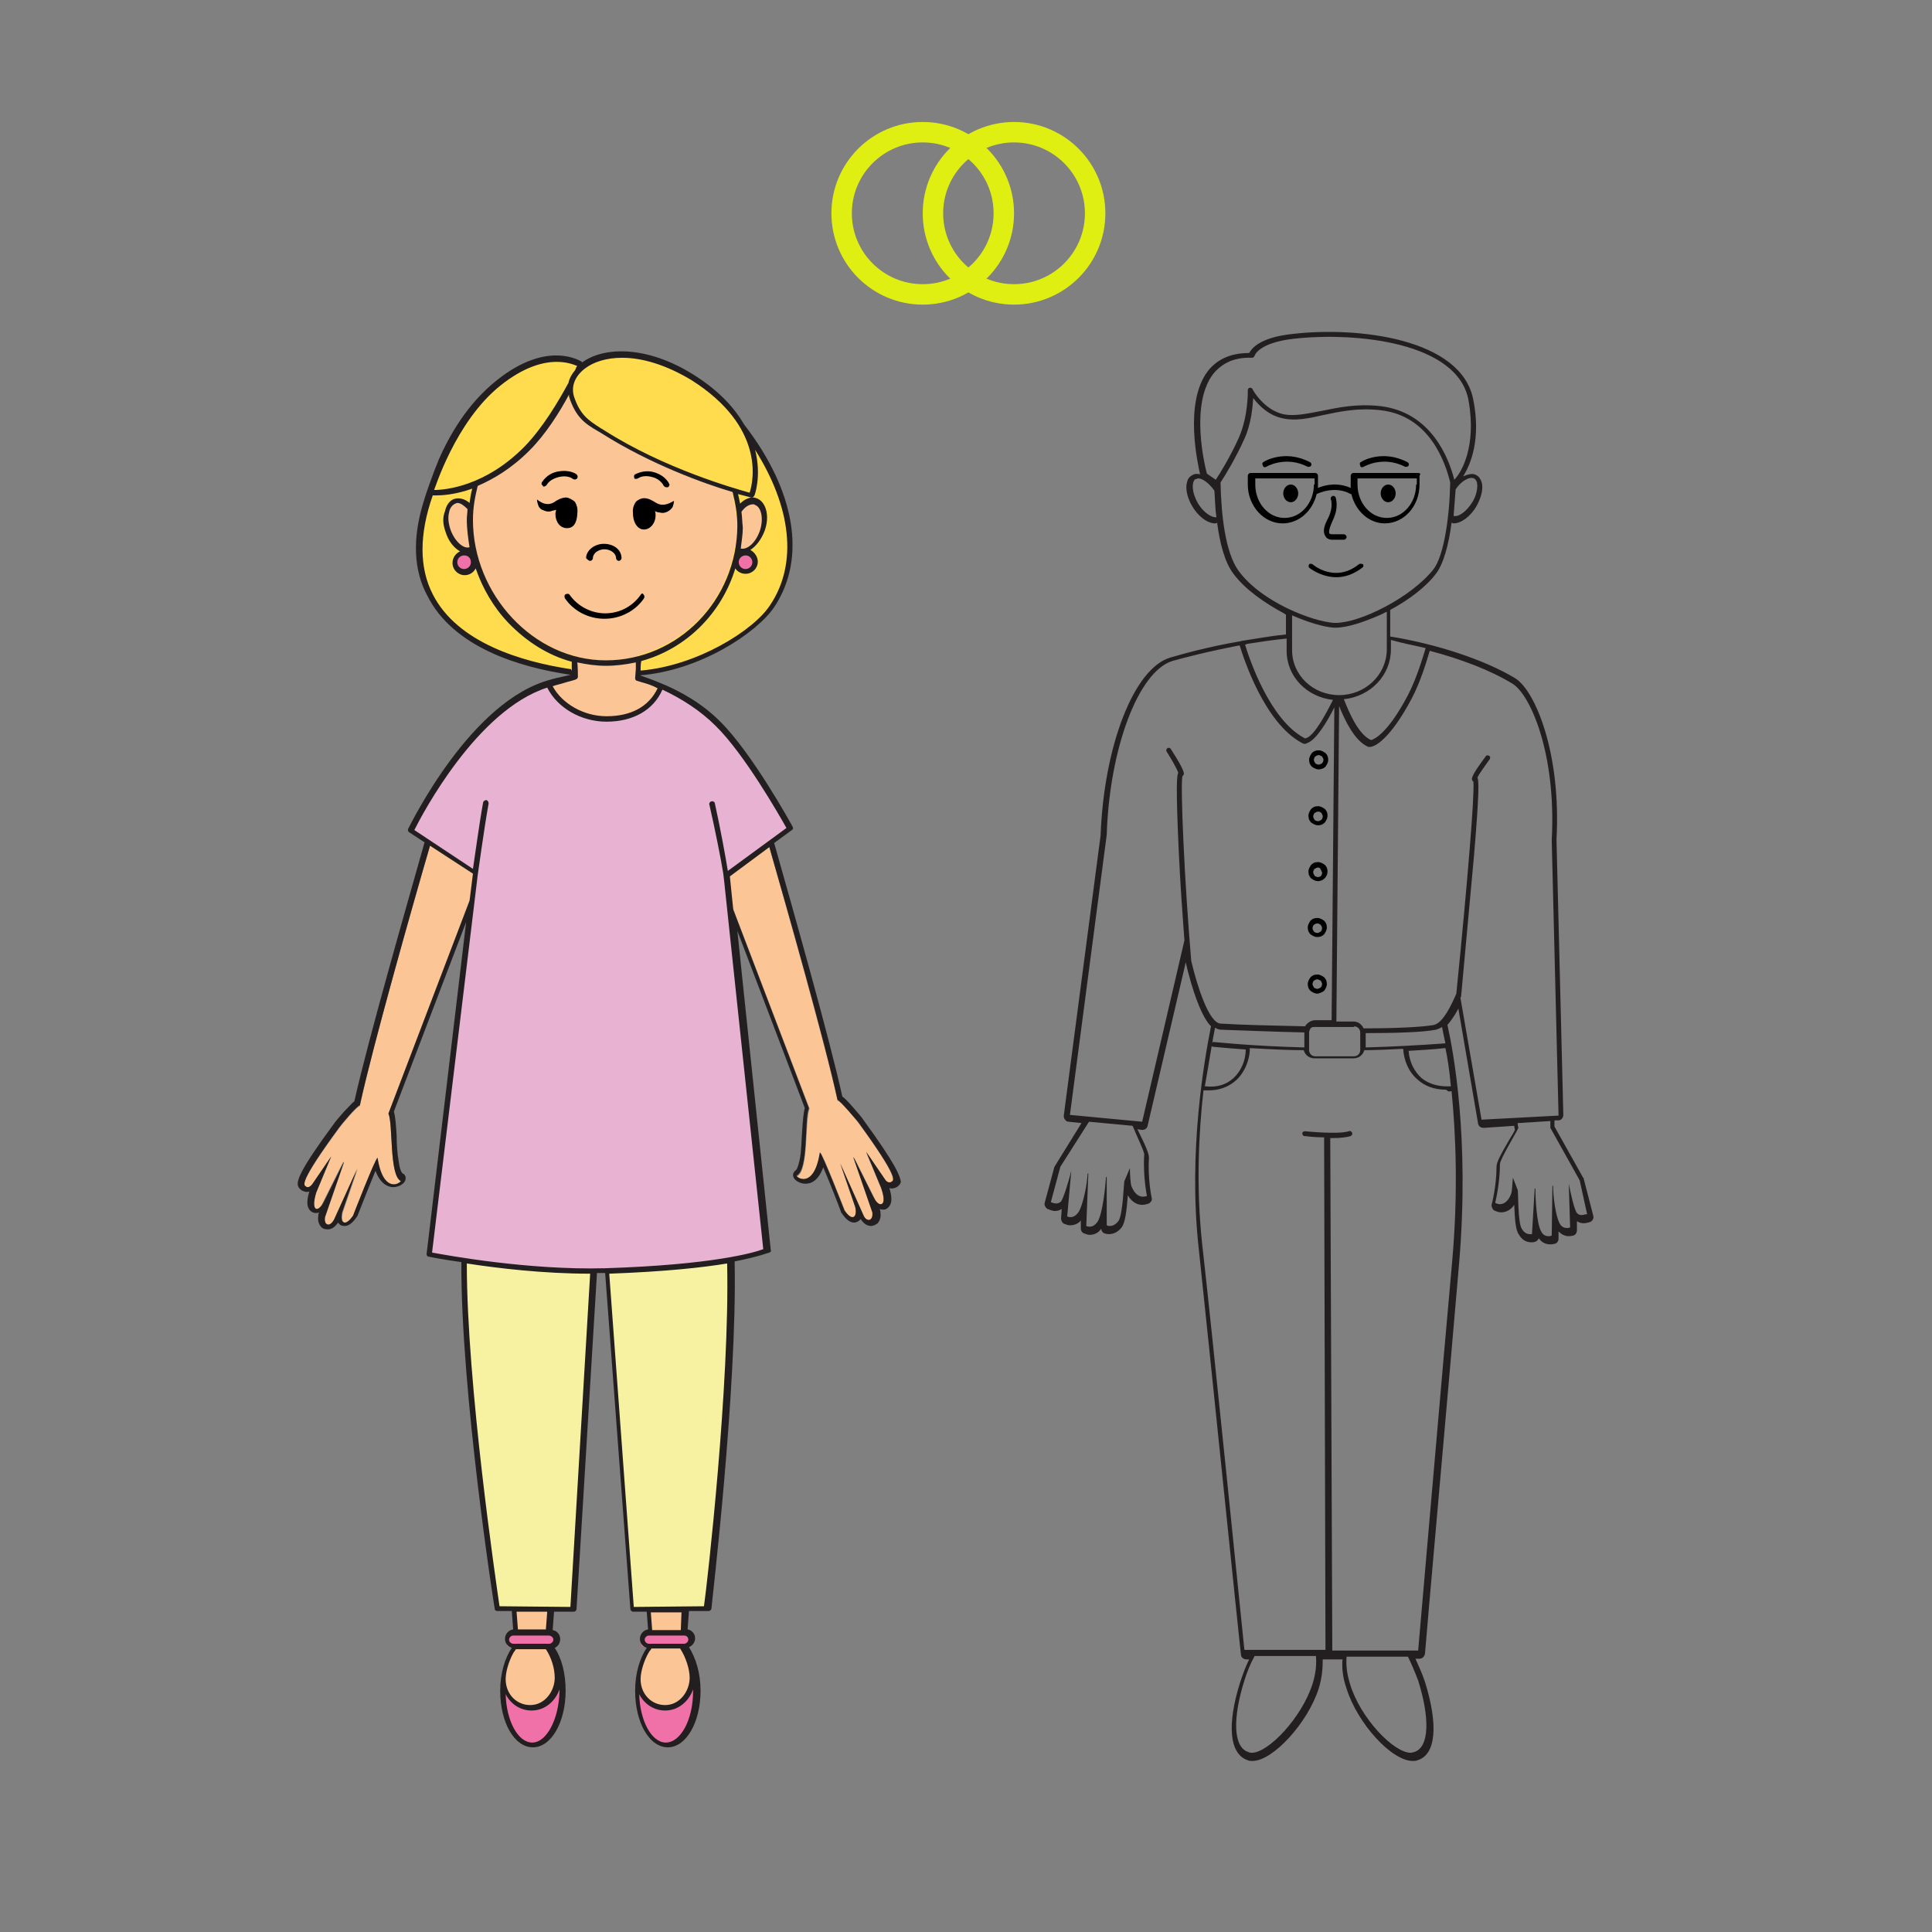 <?xml version="1.0" encoding="utf-8"?>
<!-- Generator: Adobe Illustrator 23.1.0, SVG Export Plug-In . SVG Version: 6.00 Build 0)  -->
<svg version="1.1" id="Слой_1" xmlns="http://www.w3.org/2000/svg" xmlns:xlink="http://www.w3.org/1999/xlink" x="0px" y="0px"
	 viewBox="0 0 283.5 283.5" style="enable-background:new 0 0 283.5 283.5;" xml:space="preserve">
<rect x="0" y="0" width="283.5" height="283.5" fill="#808080" stroke="none"/>
<style type="text/css">
	.st0{fill:#FFDC4D;}
	.st1{fill:#F071A7;}
	.st2{fill:#FBC595;}
	.st3{fill:#F7F2A2;}
	.st4{fill:#E8B3D2;}
	.st5{fill:#231F20;}
	.st6{fill:none;stroke:#DFEF11;stroke-width:3;stroke-miterlimit:10;}
	.st7{fill:none;}
</style>
<g>
	<path class="st0" d="M85.6,53.7c0,0,3-0.7,7-0.4c4.4,0.2,11.7,3.5,15.7,8.4c8.3,10.2,9.8,20.3,5.1,27.4c-2.6,3.9-11.4,9.5-20.3,9.9
		c-7.4,0.3-2.5,0.8-9.4-0.3c-11.5-1.7-30.2-8.1-18.6-31.1C74.4,49.2,85.6,53.7,85.6,53.7z"/>
	<ellipse class="st1" cx="78.1" cy="248.2" rx="4.4" ry="7.9"/>
	<path class="st2" d="M80.4,241.7l0.7-11.7l-6,0.1l0.7,11.5c-1.1,1.4-1.7,3.5-1.7,4.9c0,2.3,1.6,4.2,4,4.2c2.3,0,4-2.2,4-4.4
		C81.9,244.8,81.3,243,80.4,241.7z"/>
	<path class="st1" d="M81.3,241.6h-6.6c-0.2,0-0.3-0.1-0.3-0.3v-1.4c0-0.2,0.1-0.3,0.3-0.3h6.6c0.2,0,0.3,0.1,0.3,0.3v1.4
		C81.6,241.5,81.5,241.6,81.3,241.6z"/>
	<ellipse class="st1" cx="97.8" cy="248.2" rx="4.4" ry="7.9"/>
	<path class="st2" d="M100.1,241.7l0.7-11.7l-6,0.1l0.7,11.5c-1.1,1.4-1.7,3.5-1.7,4.9c0,2.3,1.6,4.2,4,4.2c2.3,0,4-2.2,4-4.4
		C101.6,244.8,101.1,243,100.1,241.7z"/>
	<path class="st3" d="M84,236.2l-11.1-0.1c0,0-6.3-40.5-4.6-57.5c0.5-4.5,19.1,0.4,19.1,0.4L84,236.2z"/>
	<path class="st3" d="M92.7,236.2l11-0.1c0,0,4.8-39.8,3.1-56.9c-0.5-4.5-18.3,0.1-18.3,0.1L92.7,236.2z"/>
	<path class="st2" d="M49.8,165.5c0.2-0.3,2.6-3.2,3-3.2C55.1,151.4,64,121,64,121l7.2,5.1L57,163.4c0.7,1.6,0.1,9,1.8,9.9
		c0.2,0.1-2.5,2.2-3.4-3.4c-0.3,0-3.6,8.5-3.6,8.5c-1.1,1.6-1.9,1.2-1.5-0.5l2.2-6.4L49,179c-0.6,1.1-1.5,0.8-1.4-0.4l2.8-8.1
		l-0.1,0.1l-2.9,5.8c-0.6,1.5-2,1.5-1-1.4l2.2-5.3l-2.8,4.1c-0.2,0.3-0.6,0.6-0.9,0.4C44.5,174,43.7,173.8,49.8,165.5z"/>
	<path class="st2" d="M125.9,164.7c-0.2-0.3-2.6-3.2-3-3.2c-2.4-10.9-11.2-41.3-11.2-41.3l-7.2,5.1l14.3,37.4
		c-0.7,1.6-0.1,9-1.8,9.9c-0.2,0.1,2.5,2.2,3.4-3.4c0.3,0,3.6,8.5,3.6,8.5c1.1,1.6,1.9,1.2,1.5-0.5l-2.2-6.4l3.4,7.6
		c0.6,1.1,1.5,0.8,1.4-0.4l-2.8-8.1l0.1,0.1l2.9,5.8c0.6,1.5,2,1.5,1-1.4l-2.2-5.3l2.8,4.1c0.2,0.3,0.6,0.6,0.9,0.4
		C131.1,173.2,132,173,125.9,164.7z"/>
	<path class="st4" d="M116,121.6c0,0-5.9-10.8-10.7-15.4c-4-3.9-9.3-6.5-14-7c-6.4-0.4-8.7,0.6-10.3,1c-11.8,3-20.7,21.7-20.7,21.7
		l9.5,6.2L63,184.1c0,0,13.2,2.8,25.9,2.4c18.2-0.5,23.6-3,23.6-3l-5.8-55.1L116,121.6z"/>
	<circle class="st1" cx="68.1" cy="82.5" r="1.4"/>
	<circle class="st1" cx="109.4" cy="82.5" r="1.4"/>
	<path class="st2" d="M110.9,73.7c-1-0.3-2.1,0.5-2.9,1.9c-0.9-10-9.1-17.8-19.1-17.8C78.7,57.7,70,65,69.4,75.2
		c-0.8-1.2-1.8-1.9-2.7-1.6c-1.2,0.4-1.6,2.3-0.9,4.3c0.7,2,2.2,3.2,3.3,2.8c0.3-0.1,0.5-0.3,0.6-0.5c1.5,7.6,7.3,14,14.5,16
		c0,1.5,0.1,3.1,0.1,3.1c-1,0.4-2.5,0.6-3.8,1.1c1.4,3.1,4.9,5,8.4,5c3.6,0,6.7-1.5,8-4.7c-0.9-0.5-2.4-0.9-3.4-1.3
		c0-0.1,0.1-1.7,0.2-3.3c7.3-2,13-8.2,14.1-16c0.2,0.2,0.4,0.4,0.6,0.5c1.2,0.4,2.7-0.9,3.3-2.8C112.5,76,112.1,74.1,110.9,73.7z"/>
	<path class="st0" d="M85.2,53.6c0,0-4.7-3.2-12.1,2.7c-7.8,6.2-9.9,16.1-9.9,16.1s7,0.6,14.1-6.5C81.9,61.2,85.2,53.6,85.2,53.6z"
		/>
	<path class="st0" d="M88.5,63.4c10,6.4,21.9,9.4,21.9,9.4s3.7-9.5-8.6-17.3c-11-6.9-19.3-1.9-17.8,2.7
		C84.9,61.3,86.4,62.1,88.5,63.4z"/>
	<g>
		<path d="M86.6,82.3c0.2,0,0.4-0.2,0.4-0.4c0-0.7,0.8-1.3,1.7-1.3s1.7,0.6,1.7,1.3c0,0.2,0.2,0.4,0.4,0.4c0.2,0,0.4-0.2,0.4-0.4
			c0-1.2-1.1-2.1-2.6-2.1c-1.4,0-2.6,1-2.6,2.1C86.2,82.1,86.4,82.3,86.6,82.3z"/>
		<path d="M94,87.3c-1.2,1.7-3.1,2.7-5.2,2.7c-2,0-4-1-5.2-2.7c-0.1-0.2-0.4-0.2-0.6-0.1c-0.2,0.1-0.2,0.4-0.1,0.6
			c1.3,1.9,3.5,3,5.8,3s4.5-1.1,5.8-3c0.1-0.2,0.1-0.4-0.1-0.6C94.3,87,94.1,87.1,94,87.3z"/>
		<path d="M79.8,71.4c0.1,0,0.3-0.1,0.4-0.2c0.3-0.6,1-1,1.8-1.2c0.8-0.2,1.6-0.1,2.1,0.3c0.2,0.1,0.4,0.1,0.6-0.1
			c0.1-0.2,0.1-0.4-0.1-0.6c-0.7-0.5-1.8-0.6-2.8-0.4c-1,0.2-1.8,0.8-2.3,1.6c-0.1,0.2,0,0.4,0.2,0.5C79.6,71.3,79.7,71.4,79.8,71.4
			z"/>
		<path d="M93.6,70.2c0.6-0.4,1.4-0.4,2.1-0.2c0.8,0.2,1.4,0.7,1.7,1.3c0.1,0.1,0.2,0.2,0.4,0.2c0.1,0,0.1,0,0.2,0
			c0.2-0.1,0.3-0.4,0.2-0.5c-0.4-0.8-1.2-1.4-2.2-1.7c-1-0.3-2-0.1-2.8,0.3c-0.2,0.1-0.2,0.4-0.1,0.6C93.1,70.3,93.4,70.3,93.6,70.2
			z"/>
		<path d="M84.7,75.6c0-0.4,0.2-1-0.3-1.9c-0.2-0.3-1-0.7-1.3-0.7c-0.7,0-1.4,0.4-1.8,0.7c-1.2,0.7-2.2-0.2-2.5-0.4
			c0,0.3,0.1,0.6,0.2,0.9c0.1,0.3,0.4,0.6,0.8,0.7c0.4,0.2,0.8,0.2,1.1,0.1c0.2-0.1,0.5-0.1,0.7-0.2c0,0.2-0.1,0.4-0.1,0.6
			c0,1.2,0.7,2.1,1.7,2.1S84.6,76.7,84.7,75.6z"/>
		<path d="M96.3,73.8c-0.5-0.3-1.1-0.7-1.8-0.7c-0.4,0-1.1,0.3-1.3,0.7c-0.5,0.9-0.3,1.4-0.3,1.9c0.1,1.1,0.7,2,1.6,2
			s1.7-0.9,1.7-2.1c0-0.2,0-0.4-0.1-0.6c0.2,0.1,0.4,0.2,0.7,0.2c0.3,0.1,0.7,0.1,1.1-0.1c0.4-0.2,0.6-0.4,0.8-0.7
			c0.1-0.3,0.2-0.6,0.2-0.9C98.6,73.6,97.5,74.5,96.3,73.8z"/>
	</g>
	<path class="st1" d="M101,241.6h-6.6c-0.2,0-0.3-0.1-0.3-0.3v-1.4c0-0.2,0.1-0.3,0.3-0.3h6.6c0.2,0,0.3,0.1,0.3,0.3v1.4
		C101.3,241.5,101.2,241.6,101,241.6z"/>
	<path class="st5" d="M126.6,164.2c-0.1-0.2-0.8-1-1.5-1.8c-0.7-0.8-1.2-1.3-1.5-1.5c-1.9-8.7-7.6-28.7-10-37.2l2.6-1.9
		c0.2-0.1,0.2-0.3,0.1-0.5c-0.2-0.4-6-10.9-10.7-15.5c-2.5-2.5-5.7-4.4-9-5.7c-0.7-0.3-1.6-0.6-2.4-0.9c-0.1,0-0.2-0.1-0.3-0.1v0
		c8.9-0.7,17.2-6.3,19.7-10c4.8-7.2,3.1-17.1-4.4-26.8c-1.4-2.4-3.6-4.9-7.4-7.3c-7-4.4-13.3-4.1-16.4-1.8c0,0,0-0.1,0-0.1
		c-0.2-0.1-5-3.3-12.5,2.7c-4.4,3.5-7,8.2-8.5,11.6c-0.8,1.9-2,5.3-2.3,6.4c-1.6,5.3-1.4,9.9,0.6,13.6C66.5,95,76.2,97.9,83.6,99
		c0.1,0,0.1,0,0.2,0c-0.9,0.2-1.6,0.4-2.2,0.5c-0.2,0.1-0.5,0.1-0.7,0.2c-11.8,3-20.6,21.2-21,21.9c-0.1,0.2,0,0.4,0.1,0.5l2.3,1.5
		c-2.2,7.8-8.3,29-10.3,38c-0.3,0.2-0.7,0.7-1.5,1.5c-0.7,0.8-1.4,1.6-1.5,1.8c-5.1,6.9-5.4,8.3-5.3,9c0.1,0.5,0.5,0.7,0.6,0.8
		c0.2,0.1,0.5,0.2,0.7,0.2c0.2,0,0.3,0,0.4-0.1c-0.4,1.3-0.4,2.2,0,2.7c0.2,0.3,0.6,0.5,0.9,0.5c0.2,0,0.3,0,0.5-0.1l-0.1,0.4
		c0,0.1,0,0.1,0,0.2c-0.1,0.6,0.1,1.2,0.4,1.5c0.2,0.3,0.6,0.4,1,0.4c0.6,0,1.1-0.4,1.5-1c0,0,0,0.1,0.1,0.1
		c0.2,0.3,0.5,0.4,0.9,0.4c0.6,0,1.2-0.5,1.8-1.4c0,0,0.1-0.1,0.1-0.2c0.9-2.3,1.9-4.8,2.6-6.5c0.7,1.9,1.8,2.4,2.6,2.4
		c0.8,0,1.7-0.5,1.8-1.1c0.1-0.4-0.1-0.8-0.4-0.9c0,0-0.4-0.2-0.6-1.8c-0.2-1.1-0.3-2.6-0.3-3.8c-0.1-1.7-0.2-2.8-0.4-3.5l10.6-27.8
		L62.6,184c0,0.2,0.1,0.4,0.3,0.4c0,0,1.9,0.4,4.8,0.8c-0.1,18.9,4.8,50.5,4.9,50.9c0,0.2,0.2,0.3,0.4,0.3l2.1,0l0.2,2.7
		c-0.7,0.1-1.2,0.7-1.2,1.4c0,0.6,0.4,1.1,1,1.3c-1,1.5-1.7,3.7-1.7,6.3c0,4.7,2.1,8.3,4.8,8.3c2.7,0,4.8-3.7,4.8-8.3
		c0-2.6-0.6-4.8-1.6-6.3c0.5-0.2,0.8-0.7,0.8-1.3c0-0.7-0.5-1.2-1.1-1.3l0.2-2.7l2.9,0c0,0,0,0,0,0c0.2,0,0.4-0.2,0.4-0.4l3-49.3
		c0.4,0,0.8,0,1.2,0l3.7,49.3c0,0.2,0.2,0.4,0.4,0.4c0,0,0,0,0,0l2,0l0.2,2.6c-0.7,0.1-1.2,0.7-1.2,1.4c0,0.6,0.4,1.1,1,1.3
		c-1,1.5-1.7,3.7-1.7,6.3c0,4.7,2.1,8.3,4.8,8.3s4.8-3.7,4.8-8.3c0-2.6-0.7-4.8-1.7-6.4c0.5-0.2,0.9-0.7,0.9-1.3
		c0-0.7-0.5-1.2-1.1-1.3l0.2-2.7l2.9,0c0.2,0,0.4-0.2,0.4-0.4c0-0.4,3.8-32.1,3.4-50.9c3.6-0.7,5-1.3,5.1-1.3
		c0.2-0.1,0.3-0.2,0.2-0.4l-4.9-46.8l9.9,26c-0.2,0.7-0.3,1.9-0.4,3.5c-0.1,1.3-0.1,2.7-0.3,3.8c-0.3,1.6-0.6,1.8-0.6,1.8
		c-0.3,0.2-0.5,0.6-0.4,0.9c0.1,0.6,1,1.1,1.8,1.1c0.9,0,1.9-0.5,2.6-2.4c0.7,1.6,1.7,4.1,2.6,6.5c0,0.1,0,0.1,0.1,0.2
		c0.6,0.9,1.2,1.4,1.8,1.4c0.4,0,0.7-0.2,0.9-0.4c0,0,0-0.1,0.1-0.1c0.4,0.6,0.9,1,1.5,1c0.4,0,0.7-0.2,1-0.4
		c0.3-0.4,0.5-0.9,0.4-1.5c0-0.1,0-0.1,0-0.2l-0.1-0.4c0.2,0.1,0.3,0.1,0.5,0.1c0.4,0,0.7-0.2,0.9-0.5c0.4-0.5,0.4-1.4,0-2.7
		c0.1,0.1,0.3,0.1,0.4,0.1c0.2,0,0.5-0.1,0.7-0.2c0.1-0.1,0.5-0.3,0.6-0.8C132,172.5,131.7,171.2,126.6,164.2z M88.9,96.9
		c-10.6,0-19.5-9.7-19.5-20.6c0-1.8,0.3-3.4,0.7-5c2.3-1,4.9-2.5,7.6-5.2c2.4-2.4,4.4-5.6,5.8-8.2c0,0.1,0,0.2,0,0.3
		c1,3.1,2.4,4,4.3,5.1l0.5,0.3c7.1,4.5,15.1,7.4,19.2,8.6c0.4,1.6,0.7,3.2,0.7,5C108.1,88.1,99.5,96.9,88.9,96.9z M110.8,66
		c5.3,8.4,6.3,16.7,2.2,22.8c-2.4,3.7-10.7,8.9-19,9.6c0-0.4,0-0.9,0.1-1.4c6.6-1.8,11.8-7,13.8-13.6c0.3,0.5,0.9,0.8,1.5,0.8
		c1,0,1.8-0.8,1.8-1.8c0-0.7-0.5-1.4-1.1-1.7c0.8-0.5,1.6-1.5,2.1-2.8c0.8-2.2,0.2-4.3-1.2-4.8c-0.8-0.3-1.7,0.1-2.4,0.8
		c-0.1-0.5-0.2-1-0.3-1.4c1.2,0.3,1.9,0.5,1.9,0.5c0,0,0.1,0,0.1,0c0.2,0,0.3-0.1,0.4-0.3C110.7,72.8,111.8,69.9,110.8,66z
		 M108.8,75.1c0.5-0.7,1.1-1.1,1.7-1.1c0.1,0,0.2,0,0.3,0.1c0.9,0.3,1.3,2,0.7,3.8c-0.6,1.7-1.8,2.8-2.8,2.6c0.1-1,0.3-2,0.3-3.1
		C108.9,76.5,108.9,75.8,108.8,75.1z M109.4,81.5c0.6,0,1,0.5,1,1c0,0.6-0.5,1-1,1c-0.6,0-1-0.5-1-1
		C108.4,81.9,108.9,81.5,109.4,81.5z M85.8,54.1c1.3-1,3.2-1.6,5.5-1.6c2.9,0,6.4,1,10.2,3.3c10.7,6.8,9.1,14.7,8.5,16.5
		c-2.1-0.6-12.5-3.5-21.4-9.2l-0.5-0.3c-1.7-1.1-3-1.9-3.9-4.7C83.8,56.6,84.4,55.2,85.8,54.1z M73.4,56.6c3.5-2.8,6.3-3.5,8.3-3.5
		c1.5,0,2.5,0.4,3,0.6c-0.1,0.1-0.2,0.3-0.3,0.6c-0.5,0.6-0.9,1.3-1,2c0,0,0,0,0-0.1c-1.4,2.6-3.7,6.5-6.4,9.3
		c-5.8,5.9-11.7,6.4-13.3,6.4C63.8,71.8,66.8,61.9,73.4,56.6z M83.8,98.2c-7.3-1.1-16.7-3.9-20.3-11c-2-3.9-2-8.8,0-14.5
		c0.1,0,0.2,0,0.4,0c0.9,0,2.9-0.1,5.4-1c-0.2,0.7-0.3,1.4-0.4,2.1c-0.7-0.6-1.5-0.8-2.2-0.6c-0.7,0.2-1.2,0.9-1.4,1.8
		C64.9,76,65,77,65.4,78.1c0.4,1.3,1.2,2.3,2.1,2.8c-0.6,0.3-1.1,0.9-1.1,1.7c0,1,0.8,1.8,1.8,1.8c0.7,0,1.3-0.4,1.6-1
		c1,2.9,2.6,5.7,4.8,8c2.7,2.8,5.9,4.8,9.3,5.7c0,0.5,0,0.9,0,1.3C83.8,98.3,83.8,98.2,83.8,98.2z M68.9,80.3
		c-0.9,0.3-2.2-0.9-2.8-2.6c-0.3-0.9-0.4-1.8-0.2-2.5c0.1-0.7,0.5-1.1,0.9-1.3c0.1,0,0.2-0.1,0.3-0.1c0.5,0,1,0.4,1.5,0.9
		c0,0.5-0.1,1-0.1,1.5C68.5,77.7,68.7,79,68.9,80.3z M69.1,82.5c0,0.6-0.5,1-1,1c-0.6,0-1-0.5-1-1c0-0.6,0.5-1,1-1
		C68.7,81.5,69.1,81.9,69.1,82.5z M82.8,100.2c0.6-0.2,1.2-0.3,1.7-0.5c0.2-0.1,0.3-0.2,0.3-0.4c0,0,0-1.7-0.1-2.1
		c1.4,0.3,2.8,0.5,4.2,0.5c1.5,0,3-0.2,4.4-0.5c0,0.4,0,0.7,0,1c0,0.1-0.1,1.3-0.1,1.3c0,0.2,0.1,0.4,0.3,0.4
		c0.2,0.1,0.4,0.1,0.6,0.2c0.8,0.2,1.7,0.5,2.4,0.9c-1.3,2.7-3.9,4.1-7.5,4.1c-3.3,0-6.5-1.8-7.9-4.4
		C81.6,100.5,82.2,100.4,82.8,100.2z M57,163.4c0.7,1.6,0.1,9,1.8,9.9c0.1,0-0.4,0.5-1,0.5c-0.8,0-1.9-0.7-2.4-3.9
		c-0.3,0-3.6,8.5-3.6,8.5c-0.5,0.7-0.9,1-1.2,1c-0.4,0-0.6-0.5-0.4-1.5l2.2-6.4L49,179c-0.3,0.5-0.6,0.7-0.8,0.7
		c-0.4,0-0.6-0.4-0.5-1.1l2.8-8.1l-0.1,0.1l-2.9,5.8c-0.3,0.6-0.7,1-1,1c-0.4,0-0.6-0.7-0.1-2.4l2.2-5.3l-2.8,4.1
		c-0.2,0.2-0.4,0.4-0.6,0.4c-0.1,0-0.2,0-0.3-0.1c-0.3-0.2-1.2-0.4,4.9-8.7c0.2-0.3,2.6-3.2,3-3.2c1.9-8.7,7.9-29.9,10.3-38.1
		l6.3,4.1l-0.5,4L57,163.4z M75.8,236.5l4.5,0l-0.2,2.6c0,0,0,0,0,0H76L75.8,236.5z M80.1,242c0.8,1.2,1.3,2.8,1.3,4.2
		c0,1.9-1.4,4-3.6,4c-2,0-3.6-1.6-3.6-3.8c0-1,0.4-2.5,1.1-3.8c0.1-0.2,0.3-0.4,0.4-0.6H80.1z M78.1,255.7c-2.1,0-3.8-3.2-3.9-7.1
		c0.7,1.4,2.1,2.4,3.8,2.4c2,0,3.5-1.4,4.1-3.1c0,0.1,0,0.2,0,0.3C82,252.3,80.2,255.7,78.1,255.7z M81.2,240.6
		c0,0.3-0.3,0.6-0.6,0.6h-5.1l-0.3,0v0c-0.3-0.1-0.5-0.3-0.5-0.6c0-0.3,0.3-0.6,0.6-0.6h5.2C80.9,240,81.2,240.3,81.2,240.6z
		 M83.7,235.8l-10.4-0.1c-0.5-3.5-4.8-32.5-4.8-50.3c4.5,0.7,11.3,1.5,18,1.5c0,0,0.1,0,0.1,0L83.7,235.8z M101.7,248.2
		c0,4.1-1.8,7.5-4,7.5c-2.1,0-3.8-3.2-3.9-7.1c0.7,1.4,2.1,2.4,3.8,2.4c2,0,3.5-1.4,4.1-3.1C101.7,248,101.7,248.1,101.7,248.2z
		 M101.2,246.2c0,1.9-1.4,4-3.6,4c-2,0-3.6-1.6-3.6-3.8c0-1.1,0.5-2.8,1.3-4.1c0.1-0.1,0.2-0.2,0.3-0.4h4.2
		C100.6,243.1,101.2,244.9,101.2,246.2z M101,240.6c0,0.3-0.3,0.6-0.6,0.6h0c0,0,0,0,0,0c0,0,0,0,0,0h-5.2c-0.3,0-0.6-0.3-0.6-0.6
		c0-0.3,0.3-0.6,0.6-0.6h5.2C100.7,240,101,240.2,101,240.6z M95.5,236.6l4.5,0l-0.1,2.6h-4.2L95.5,236.6z M103.3,235.7l-10.3,0.1
		l-3.6-48.9c8.2-0.3,13.7-0.9,17.3-1.5C107.1,203.1,103.8,232.2,103.3,235.7z M112,183.3c-1.3,0.5-7.4,2.3-23.2,2.8
		c-11.3,0.3-23.2-1.9-25.4-2.3l6.7-55.4c0.1-0.6,0.9-6.6,1.6-10.5c0-0.2-0.1-0.4-0.3-0.5c-0.2,0-0.4,0.1-0.5,0.3
		c-0.6,3.3-1.2,7.9-1.5,9.8l-8.6-5.7c1.2-2.4,9.2-17.6,19.5-20.9c1.5,3,5,5,8.7,5c3.9,0,6.9-1.7,8.2-4.7c2.8,1.3,5.6,3.1,7.8,5.3
		c4.2,4.1,9.4,13.2,10.4,15l-8.6,6.3c-0.3-1.9-1.1-6.3-1.9-9.9c0-0.2-0.3-0.4-0.5-0.3c-0.2,0-0.4,0.3-0.3,0.5c0.8,3.5,1.7,8,2,9.9
		c0.1,0.6,0.3,2.6,0.3,2.6L112,183.3z M130.8,173.4c-0.1,0.1-0.2,0.1-0.3,0.1c-0.2,0-0.5-0.2-0.6-0.4l-2.8-4.1l2.2,5.3
		c0.6,1.7,0.4,2.4-0.1,2.4c-0.3,0-0.7-0.4-1-1l-2.9-5.8l-0.1-0.1l2.8,8.1c0.1,0.7-0.2,1.1-0.5,1.1c-0.3,0-0.6-0.2-0.8-0.7l-3.4-7.6
		l2.2,6.4c0.2,0.9,0,1.5-0.4,1.5c-0.3,0-0.7-0.3-1.2-1c0,0-3.3-8.5-3.6-8.5c-0.5,3.2-1.6,3.9-2.4,3.9c-0.6,0-1.1-0.4-1-0.5
		c1.8-0.9,1.1-8.2,1.8-9.9l-11.1-29.1l-0.5-4.9l5.8-4.3c2.5,8.7,8.2,28.7,10,37.1c0.4,0.1,2.8,3,3,3.2
		C132,173,131.2,173.2,130.8,173.4z"/>
</g>
<circle class="st6" cx="135.4" cy="31.3" r="11.9"/>
<circle class="st6" cx="148.8" cy="31.3" r="11.9"/>
<g>
	<path class="st7" d="M228.8,163.5l-1-40.4c0.7-12.8-3.2-21.5-5.8-23c-6.1-3.7-17-6.7-25.7-6.8c-9.7-0.2-21.6,2.9-24.3,3.7
		c-5,1.5-9.2,12.8-9.6,25.5l-5.4,41.1l10.6,1l6.4-27.4c0,0,2.3,12.9,5.3,13.1c8.7,0.6,27.4,0.8,31.3,0c1.8-0.4,3.6-5.4,3.6-5.4
		l3.3,19.4L228.8,163.5z"/>
	<path class="st7" d="M189.6,89.3v6.2c0,3.6,3.1,6.6,6.9,6.6s6.9-2.9,6.9-6.6v-6.2H189.6z"/>
	<path class="st7" d="M213.2,70.6c0,4.6-0.8,11.2-2.6,13.5c-3.5,4.4-11.3,8.1-14.8,7.9c-3.3-0.2-11-3.3-14.3-7.9
		c-2.4-3.3-2.7-10.6-2.7-15.1c0-10.8,7.6-16.6,17.6-16.6S213.2,59.8,213.2,70.6z"/>
	<g>
		<path d="M194.5,78.7c0.1,0.2,0.4,0.5,1,0.5h1.7c0.2,0,0.4-0.2,0.4-0.4c0-0.2-0.2-0.4-0.4-0.4h-1.7c-0.3,0-0.4-0.1-0.4-0.1
			c-0.1-0.1-0.2-0.5,0.5-2c0.9-1.9,0.4-3.2,0.4-3.3c-0.1-0.2-0.3-0.3-0.5-0.2c-0.2,0.1-0.3,0.3-0.2,0.5c0,0,0.4,1.1-0.4,2.7
			C194.2,77.3,194.1,78.1,194.5,78.7z"/>
		<path d="M199.4,82.8c-3.5,2.8-6.7,0.1-6.8,0c-0.2-0.1-0.4-0.1-0.5,0c-0.1,0.2-0.1,0.4,0,0.5c0,0,1.7,1.4,4,1.4
			c1.2,0,2.5-0.4,3.8-1.4c0.2-0.1,0.2-0.4,0.1-0.5C199.8,82.7,199.5,82.7,199.4,82.8z"/>
		<path d="M185.8,68.5c0,0,2.8-1.7,6.1,0c0.1,0,0.1,0,0.2,0c0.1,0,0.3-0.1,0.3-0.2c0.1-0.2,0-0.4-0.2-0.5c-3.7-1.9-6.7-0.1-6.8,0
			c-0.2,0.1-0.2,0.3-0.1,0.5C185.4,68.6,185.6,68.6,185.8,68.5z"/>
		<path d="M200.1,68.5c0,0,2.8-1.7,6.1,0c0.1,0,0.1,0,0.2,0c0.1,0,0.3-0.1,0.3-0.2c0.1-0.2,0-0.4-0.2-0.5c-3.7-1.9-6.7-0.1-6.8,0
			c-0.2,0.1-0.2,0.3-0.1,0.5C199.6,68.6,199.9,68.6,200.1,68.5z"/>
		<path d="M208.1,69.4h-9.5c-0.2,0-0.4,0.2-0.4,0.4v1.3c0,0.2,0,0.3,0,0.5c-2-0.9-3.9-0.4-4.8,0c0-0.2,0-0.3,0-0.5v-1.3
			c0-0.2-0.2-0.4-0.4-0.4h-9.5c-0.2,0-0.4,0.2-0.4,0.4v1.3c0,3.1,2.3,5.7,5.1,5.7c2.4,0,4.4-1.8,5-4.3c0.2-0.1,2.7-1.3,5,0
			c0,0,0,0,0.1,0c0.6,2.5,2.6,4.3,4.9,4.3c2.8,0,5.1-2.5,5.1-5.7v-1.3C208.5,69.6,208.4,69.4,208.1,69.4z M192.8,71.1
			c0,2.7-1.9,4.9-4.3,4.9c-2.4,0-4.3-2.2-4.3-4.9v-0.9h8.7V71.1z M207.8,71.1c0,2.7-1.9,4.9-4.3,4.9c-2.4,0-4.3-2.2-4.3-4.9v-0.9
			h8.7V71.1z"/>
		<path d="M189.4,73.7c0.6,0,1.1-0.6,1.1-1.3c0-0.7-0.5-1.3-1.1-1.3c-0.6,0-1.1,0.6-1.1,1.3C188.3,73.1,188.8,73.7,189.4,73.7z"/>
		<path d="M203.7,73.7c0.6,0,1.1-0.6,1.1-1.3c0-0.7-0.5-1.3-1.1-1.3s-1.1,0.6-1.1,1.3C202.6,73.1,203.1,73.7,203.7,73.7z"/>
	</g>
	<path d="M193.5,112.9C193.5,112.9,193.4,112.9,193.5,112.9c-0.4,0-0.7-0.2-1-0.4c-0.3-0.3-0.4-0.6-0.4-1c0-0.4,0.2-0.7,0.4-1
		c0.3-0.3,0.6-0.4,1-0.4c0.4,0,0.7,0.2,1,0.4c0.3,0.3,0.4,0.6,0.4,1c0,0.4-0.2,0.7-0.4,1C194.2,112.8,193.8,112.9,193.5,112.9z
		 M193.5,110.8c-0.2,0-0.3,0.1-0.5,0.2c-0.1,0.1-0.2,0.3-0.2,0.5c0,0.2,0.1,0.3,0.2,0.5c0.1,0.1,0.3,0.2,0.5,0.2
		c0.2,0,0.3-0.1,0.5-0.2c0.1-0.1,0.2-0.3,0.2-0.5c0-0.2-0.1-0.3-0.2-0.5C193.8,110.9,193.6,110.8,193.5,110.8
		C193.5,110.8,193.5,110.8,193.5,110.8z"/>
	<path d="M193.4,121.1C193.4,121.1,193.4,121.1,193.4,121.1c-0.4,0-0.7-0.2-1-0.4c-0.3-0.3-0.4-0.6-0.4-1c0-0.4,0.2-0.7,0.4-1
		c0.3-0.3,0.6-0.4,1-0.4c0.4,0,0.7,0.2,1,0.4c0.3,0.3,0.4,0.6,0.4,1l-0.4,0l0.4,0c0,0.4-0.2,0.7-0.4,1
		C194.1,121,193.8,121.1,193.4,121.1z M193.4,119.1c-0.2,0-0.3,0.1-0.5,0.2c-0.1,0.1-0.2,0.3-0.2,0.5c0,0.2,0.1,0.3,0.2,0.5
		c0.1,0.1,0.3,0.2,0.5,0.2c0.2,0,0.3-0.1,0.5-0.2c0.1-0.1,0.2-0.3,0.2-0.5s-0.1-0.3-0.2-0.5C193.7,119.1,193.6,119.1,193.4,119.1
		C193.4,119.1,193.4,119.1,193.4,119.1z"/>
	<path d="M193.4,129.3C193.4,129.3,193.4,129.3,193.4,129.3c-0.4,0-0.7-0.2-1-0.4c-0.3-0.3-0.4-0.6-0.4-1c0-0.4,0.2-0.7,0.4-1
		c0.3-0.3,0.6-0.4,1-0.4c0,0,0,0,0,0c0.4,0,0.7,0.2,1,0.4c0.3,0.3,0.4,0.6,0.4,1C194.8,128.7,194.1,129.3,193.4,129.3z M193.4,127.3
		c-0.2,0-0.3,0.1-0.5,0.2c-0.1,0.1-0.2,0.3-0.2,0.5c0,0.2,0.1,0.3,0.2,0.5c0.1,0.1,0.3,0.2,0.5,0.2c0,0,0,0,0,0
		c0.4,0,0.6-0.3,0.6-0.6c0-0.2-0.1-0.3-0.2-0.5C193.7,127.3,193.5,127.3,193.4,127.3C193.4,127.3,193.4,127.3,193.4,127.3z"/>
	<path d="M193.3,137.5C193.3,137.5,193.3,137.5,193.3,137.5c-0.4,0-0.7-0.2-1-0.4c-0.3-0.3-0.4-0.6-0.4-1c0-0.4,0.2-0.7,0.4-1
		c0.3-0.3,0.6-0.4,1-0.4c0,0,0,0,0,0c0.4,0,0.7,0.2,1,0.4c0.3,0.3,0.4,0.6,0.4,1s-0.2,0.7-0.4,1C194,137.4,193.7,137.5,193.3,137.5z
		 M193.3,135.5c-0.2,0-0.3,0.1-0.5,0.2c-0.1,0.1-0.2,0.3-0.2,0.5c0,0.2,0.1,0.3,0.2,0.5c0.1,0.1,0.3,0.2,0.5,0.2
		c0.2,0,0.3-0.1,0.5-0.2c0.1-0.1,0.2-0.3,0.2-0.5c0-0.2-0.1-0.3-0.2-0.5C193.6,135.6,193.5,135.5,193.3,135.5
		C193.3,135.5,193.3,135.5,193.3,135.5z"/>
	<path d="M193.3,145.8C193.3,145.8,193.3,145.8,193.3,145.8c-0.4,0-0.7-0.2-1-0.4c-0.3-0.3-0.4-0.6-0.4-1c0-0.4,0.2-0.7,0.4-1
		c0.3-0.3,0.6-0.4,1-0.4c0,0,0,0,0,0c0.4,0,0.7,0.2,1,0.4c0.3,0.3,0.4,0.6,0.4,1c0,0.4-0.2,0.7-0.4,1
		C194,145.6,193.6,145.8,193.3,145.8z M193.3,143.7c-0.2,0-0.3,0.1-0.5,0.2c-0.1,0.1-0.2,0.3-0.2,0.5c0,0.2,0.1,0.3,0.2,0.5
		c0.1,0.1,0.3,0.2,0.5,0.2c0.2,0,0.3-0.1,0.5-0.2c0.1-0.1,0.2-0.3,0.2-0.5c0-0.2-0.1-0.3-0.2-0.5
		C193.6,143.8,193.4,143.7,193.3,143.7C193.3,143.7,193.3,143.7,193.3,143.7z"/>
	<path class="st7" d="M177.1,69.8c-0.1-0.4-4.6-17.9,6.8-17.6c0,0,0.4-2.2,6-2.8c8.6-1,24,0.4,25.6,9.4c1.5,8.6-2.6,12.7-2.7,12.3
		c-0.1-0.4-1.8-10-10.4-11.1c-6.2-0.7-10.3,1.9-14,1.2c-3-0.6-4.8-3.9-4.8-3.9s0.1,3.7-1.3,7.1c-1.5,3.5-3.6,6.7-3.6,6.7L177.1,69.8
		z"/>
	<path class="st5" d="M232.4,173c0-0.1,0-0.1-0.1-0.2l-4.2-7.5v-0.9l0.6,0c0.4,0,0.7-0.4,0.7-0.8l-1-40.4
		c0.7-12.6-3.1-21.9-6.1-23.7c-4.5-2.7-11.5-5-18.3-6.1v-3.9c2.6-1.4,5.2-3.3,6.7-5.3c1.1-1.4,1.9-4.3,2.3-7.5
		c0.1,0,0.2,0.1,0.3,0.1c1.1,0,2.5-1,3.4-2.6c0.7-1.3,1-2.6,0.7-3.5c-0.2-0.5-0.4-0.8-0.8-1c-0.5-0.3-1.2-0.1-1.9,0.2
		c1.2-1.9,2.6-5.6,1.5-11.2c-1.7-9.1-17.1-10.8-26.5-9.7c-4.8,0.5-6,2.1-6.4,2.8c-2.7,0-4.7,0.9-6.1,2.7c-3.5,4.7-1.4,13.7-1.1,15.1
		c-0.4-0.1-0.8-0.1-1.1,0.1c-0.4,0.2-0.7,0.5-0.8,1c-0.3,0.9,0,2.3,0.7,3.5c0.9,1.6,2.3,2.6,3.4,2.6c0.1,0,0.2,0,0.3-0.1
		c0.4,3,1.1,5.8,2.4,7.5c1.7,2.3,4.6,4.3,7.4,5.8l0.3,0.2v2.9c-2.1,0.2-4.2,0.6-6.2,0.9c0,0,0,0,0,0c-0.2,0-0.4,0.1-0.5,0.1
		c0,0,0,0,0,0c-4.7,0.8-8.6,1.9-10.3,2.4c-5.3,1.6-9.7,12.9-10.2,26.1l-5.4,41.1c0,0.2,0,0.4,0.2,0.6c0.1,0.2,0.3,0.3,0.5,0.3
		l1.9,0.2l-3.9,6.3c0,0.1-0.1,0.1-0.1,0.2l-1.4,5.2c-0.1,0.3,0.1,0.7,0.4,0.9c0.1,0,0.6,0.3,1.1,0.3c0.4,0,0.7-0.1,1-0.3l-0.1,1.4
		c0,0.3,0.2,0.7,0.5,0.8c0.1,0,0.4,0.2,0.8,0.2c0.6,0,1.2-0.2,1.6-0.7l0,1.2c0,0.3,0.2,0.6,0.5,0.7c0.1,0,0.4,0.2,0.8,0.2
		c0.7,0,1.3-0.3,1.7-0.9c0,0.3,0.2,0.6,0.5,0.7c0.1,0,0.3,0.1,0.6,0.1c0.4,0,1.2-0.1,1.9-1c0.5-0.7,0.7-2.2,0.9-4.7
		c0.7,1.2,1.6,1.4,2.1,1.4c0.5,0,0.9-0.2,1-0.2c0.3-0.2,0.5-0.5,0.4-0.8c0,0-0.6-2.8-0.4-5.9c0-0.6-0.4-1.6-1.7-4.2l0.6,0.1
		c0,0,0,0,0.1,0c0.4,0,0.7-0.2,0.8-0.6l5.6-24c0.2,1,0.5,2,0.8,3.1c1.1,3.7,2.1,5.5,2.9,6.3c-0.9,4.6-3.4,18.2-1.8,32.6
		c1.3,12.1,6.1,59.1,6.2,59.6c0,0.4,0.4,0.7,0.8,0.7h0l0.4,0c-0.5,1-0.9,2.1-1.3,3.3c-2,6.3-1.6,10.6,1.1,11.5
		c0.2,0.1,0.4,0.1,0.7,0.1c3,0,8.1-5.6,9.7-10.6c0.5-1.6,0.6-3,0.6-4.3l2.9,0c-0.1,1.2,0,2.6,0.6,4.3c1.6,5.1,6.6,10.6,9.7,10.6
		c0.2,0,0.5,0,0.7-0.1c2.7-0.8,3.1-5.1,1.1-11.5c-0.4-1.2-0.9-2.3-1.4-3.4l0.6,0c0.4,0,0.7-0.3,0.8-0.7c0-0.5,4-45.3,5-57.2
		c1.6-18.7-0.9-31.5-1.7-35.1c0.6-0.7,1.2-1.6,1.6-2.4l2.9,16.9c0.1,0.4,0.4,0.6,0.8,0.6c0,0,0,0,0.1,0l4.4-0.3
		c0,0.2,0.1,0.5,0.1,0.6c-0.1,0.3-0.5,0.9-0.8,1.4c-1.4,2.4-1.9,3.4-1.9,4c0,2.9-0.7,5.5-0.7,5.5c-0.1,0.3,0.1,0.7,0.3,0.9
		c0.1,0,0.5,0.3,1.1,0.3c0.5,0,1.3-0.2,1.9-1.1c0.1,2.3,0.2,3.7,0.7,4.4c0.6,1,1.4,1.1,1.9,1.1c0.3,0,0.5-0.1,0.5-0.1
		c0.3-0.1,0.4-0.3,0.5-0.5c0.4,0.6,1,0.9,1.7,0.9c0.4,0,0.6-0.1,0.7-0.1c0.3-0.1,0.5-0.4,0.5-0.7l0-1.1c0.4,0.4,0.9,0.7,1.5,0.7
		c0.4,0,0.6-0.1,0.7-0.1c0.3-0.1,0.5-0.4,0.5-0.8l0-1.3c0.3,0.2,0.6,0.3,1,0.3c0.5,0,0.9-0.2,1-0.2c0.3-0.2,0.5-0.5,0.4-0.9
		L232.4,173z M209.2,95.1c-0.4,1.3-1.3,4.4-2.6,6.9c-3.1,5.9-5.1,6.5-5.4,6.6c-1.9-0.8-3.3-4.2-4-6c3.9-0.4,6.9-3.5,6.9-7.3v-1.4
		C205.8,94.4,207.5,94.7,209.2,95.1z M196.5,102c-3.8,0-6.9-2.9-6.9-6.6v-5.1c2.3,1,4.6,1.7,6.1,1.8c0.1,0,0.2,0,0.3,0
		c1.7,0,4.1-0.8,6.6-1.9l0.8-0.4c0,0,0,0,0.1,0v5.6C203.4,99.1,200.3,102,196.5,102z M216.3,70.2c0.2,0.1,0.3,0.3,0.4,0.5
		c0.2,0.7,0,1.9-0.6,2.9c-0.9,1.5-2.1,2.3-2.8,2.1c0.1-1.3,0.2-2.6,0.3-3.9C214.4,70.6,215.6,69.9,216.3,70.2z M175.7,73.7
		c-0.6-1.1-0.8-2.2-0.6-2.9c0.1-0.3,0.2-0.5,0.4-0.5c0.1,0,0.2-0.1,0.3-0.1c0.7,0,1.6,0.7,2.4,1.8c0.1,1.3,0.1,2.6,0.3,3.9
		C177.9,76,176.6,75.3,175.7,73.7z M178.4,70.4l-1.3-0.9c-0.3-1.1-2.5-10.1,0.9-14.6c1.3-1.6,3.1-2.5,5.7-2.4h0
		c0.2,0,0.3-0.1,0.4-0.3c0,0,0.5-1.9,5.8-2.5c9.1-1,24.1,0.5,25.6,9.1c1.2,6.8-1.1,10.6-2.1,11.6c-0.8-3.2-3.4-9.9-10.8-10.8
		c-3.5-0.4-6.2,0.2-8.7,0.7c-2.1,0.4-3.9,0.8-5.5,0.5c-2.9-0.6-4.6-3.6-4.6-3.7c-0.1-0.2-0.3-0.2-0.4-0.2c-0.2,0-0.3,0.2-0.3,0.4
		c0,0,0.1,3.7-1.3,6.9C180.6,66.9,179,69.5,178.4,70.4z M181.7,83.7c-1.9-2.7-2.5-8.1-2.6-12.9c0.6-0.9,2.2-3.5,3.5-6.4
		c1-2.2,1.2-4.6,1.3-6c0.8,1.1,2.3,2.6,4.4,3c1.8,0.4,3.7,0,5.9-0.5c2.4-0.5,5.1-1.1,8.4-0.7c7.2,0.8,9.5,7.7,10.2,10.6
		c0,0,0,0,0,0.1c-0.1,4.9-0.9,10.7-2.5,12.7c-3.3,4.1-10.7,7.8-14.3,7.8c-0.1,0-0.2,0-0.3,0C192.7,91.2,185.1,88.4,181.7,83.7z
		 M182.9,94.5c1.9-0.3,3.9-0.6,5.9-0.8v1.8c0,3.8,3,6.8,6.8,7.2c-1,2-2.7,5.2-3.9,5.6c-0.2,0.1-0.3,0-0.3,0
		c-5.1-2.7-8.1-11.7-8.7-13.7C182.7,94.6,182.9,94.6,182.9,94.5C182.9,94.5,182.9,94.5,182.9,94.5z M167.9,169.4
		c-0.2,3.2,0.4,6.1,0.4,6.1s-0.3,0.1-0.6,0.1c-0.5,0-1.2-0.3-1.7-1.6c-0.1-0.4-0.2-1.6-0.2-2.6l-0.8,1.9c0,0,0,0,0,0
		c-0.1,0-0.2,5-0.9,5.9c-0.5,0.6-0.9,0.7-1.3,0.7c-0.2,0-0.4-0.1-0.4-0.1l0-7.1l-0.1,0c-0.1,1.5-0.5,5.3-1.2,6.5
		c-0.4,0.6-0.8,0.8-1.2,0.8c-0.3,0-0.5-0.1-0.5-0.1l0.3-7.7l-0.1,0c-0.1,1.8-0.7,4.6-1.3,5.6c-0.4,0.6-0.8,0.8-1.2,0.8
		c-0.3,0-0.5-0.1-0.5-0.1l0.6-6.7l0,0c-0.4,1.6-1.1,3.9-1.5,4.5c-0.2,0.2-0.5,0.3-0.7,0.3c-0.4,0-0.8-0.2-0.8-0.2l1.4-5.2l4.2-6.6
		l6.4,0.6C166.8,166.7,167.9,168.9,167.9,169.4z M174.8,141c-1-11.8-1.6-25.4-1.3-27.1c0,0,0.1-0.1,0.1-0.1c0.2-0.2,0.4-0.5-1.8-3.9
		c-0.1-0.2-0.4-0.2-0.5-0.1c-0.2,0.1-0.2,0.4-0.1,0.5c0.7,1.1,1.5,2.5,1.7,3.1c-0.2,0.3-0.4,1.7,0.1,12.1c0.2,4.2,0.5,8.5,0.8,12.5
		l-6.2,26.6l-10.6-1l5.4-41.1c0.4-12.6,4.6-23.9,9.6-25.5c1.4-0.4,5.2-1.4,9.9-2.3c0.6,1.9,3.6,11.3,9.1,14.3c0.3,0.2,0.6,0.2,0.9,0
		c1.3-0.5,2.9-3.2,3.9-5.2l-0.4,45.9h-2.4c-0.6,0-1.2,0.4-1.5,0.9c-4.6-0.1-9.2-0.2-12.4-0.4C177.4,150.1,175.7,144.8,174.8,141z
		 M198.7,150.6c0.5,0,0.9,0.4,0.9,0.9v2.6c0,0.5-0.4,0.9-0.9,0.9h-5.7c-0.5,0-0.9-0.4-0.9-0.9v-2.6c0-0.2,0.1-0.4,0.2-0.6
		c0,0,0,0,0,0c0.2-0.2,0.4-0.2,0.6-0.2H198.7z M191.4,151.5v2.2c-7.8-0.2-13.2-0.8-13.3-0.8c-0.1,0-0.1,0-0.2,0.1
		c0.1-0.8,0.3-1.6,0.4-2.2c0.3,0.2,0.6,0.3,0.9,0.3C182.3,151.2,186.8,151.4,191.4,151.5z M177.8,153.5c0.1,0.1,0.1,0.1,0.2,0.1
		c0.1,0,1.9,0.2,4.8,0.4c0,1.6-0.7,3.2-1.8,4.2c-1.1,1-2.5,1.4-4.1,1.2c0,0,0,0-0.1,0C177.2,157.2,177.5,155.2,177.8,153.5z
		 M192.6,247.1c-1.6,5-6.5,10.1-8.9,10.1c-0.2,0-0.3,0-0.5-0.1c-2.3-0.7-2.3-5.1-0.6-10.5c0.4-1.3,0.9-2.5,1.5-3.6l9,0
		C193.2,244.2,193.1,245.5,192.6,247.1z M208.1,246.6c1.7,5.4,1.7,9.8-0.6,10.5c-0.1,0-0.3,0.1-0.5,0.1c-2.5,0-7.4-5.1-8.9-10.1
		c-0.5-1.6-0.6-2.9-0.5-4l9,0C207.1,244.1,207.6,245.3,208.1,246.6z M213,160.1c0.6,6.1,1,14.6,0.1,24.9c-1.1,12.1-5,57.2-5,57.2
		l-12.6,0c0-0.2-0.3-75.2-0.3-75.2c0.1,0,0.3,0,0.4,0c1,0,2-0.1,2.6-0.3c0.2-0.1,0.3-0.3,0.2-0.5c-0.1-0.2-0.3-0.3-0.5-0.2
		c-1.6,0.5-6.3,0-6.4,0c-0.2,0-0.4,0.1-0.4,0.3c0,0.2,0.1,0.4,0.3,0.4c0.1,0,1.4,0.2,2.9,0.2c0,0,0.2,75,0.2,75.2l-11.9,0
		c0,0-4.8-47.4-6.2-59.6c-0.9-8.3-0.5-16.4,0.2-22.5c0,0,0,0,0.1,0c0.2,0,0.5,0,0.7,0c1.5,0,2.9-0.5,4-1.5c1.2-1.1,2-2.9,2-4.7
		c2.2,0.1,4.8,0.3,7.9,0.3c0.2,0.7,0.8,1.2,1.6,1.2h5.7c0.8,0,1.4-0.5,1.6-1.2c1.8,0,3.7-0.1,5.7-0.2c0.1,1.7,0.8,3.4,2.1,4.5
		c1.1,1,2.5,1.5,4.2,1.5C212.5,160.2,212.7,160.2,213,160.1C213,160.1,213,160.1,213,160.1z M200.4,153.7v-2.1
		c3.7,0,8.4-0.1,10.3-0.5c0.3-0.1,0.6-0.2,0.9-0.4c0.1,0.6,0.3,1.4,0.5,2.4c0,0,0,0,0,0C208,153.4,204.1,153.6,200.4,153.7z
		 M212.9,159.4C212.9,159.4,212.9,159.4,212.9,159.4c-1.7,0.1-3.2-0.3-4.3-1.2c-1.1-1-1.8-2.4-1.9-4c1.7-0.1,3.5-0.2,5.3-0.4
		c0,0,0.1,0,0.1,0C212.4,155.2,212.7,157.1,212.9,159.4z M217.4,164.3l-3.1-17.9c0.1-0.1,0.1-0.1,0.1-0.2c0.7-7.7,1.4-15.2,1.9-20.7
		c0.8-9.5,0.7-11,0.5-11.4c0.2-0.5,1.1-1.7,1.8-2.7c0.1-0.2,0.1-0.4-0.1-0.5c-0.2-0.1-0.4-0.1-0.5,0.1c-2.3,3.1-2.1,3.3-1.9,3.6
		c0,0,0.1,0.1,0.1,0.1c0.2,1.7-0.8,14.2-2.5,31.1c-0.6,1.4-1.9,4.3-3.3,4.6c-1.6,0.3-5.5,0.5-10.3,0.5c-0.3-0.6-0.8-1-1.5-1h-2.5
		l0.4-46.3c0.8,2,2.3,5.2,4.3,6c0,0,0.1,0,0.2,0c0.8,0,3-1.2,6.1-7c1.4-2.6,2.3-5.8,2.7-7.1c4.6,1.2,9,2.9,12.1,4.8
		c2.6,1.5,6.5,10.2,5.8,23l1,40.4L217.4,164.3z M232.1,178.3c-0.3,0-0.5-0.1-0.7-0.3c-0.4-0.5-0.9-2.8-1.2-4.3l0,0l0.2,6.4
		c0,0-0.2,0.1-0.4,0.1c-0.4,0-0.9-0.1-1.2-0.8c-0.5-1-0.9-3.7-0.9-5.4h-0.1l-0.1,7.3c0,0-0.2,0.1-0.4,0.1c-0.4,0-0.9-0.1-1.2-0.8
		c-0.6-1.1-0.8-4.7-0.8-6.2h-0.1l-0.4,6.7c0,0-0.1,0-0.3,0c-0.3,0-0.8-0.1-1.2-0.8c-0.6-0.9-0.5-5.7-0.6-5.7c0,0,0,0,0,0l-0.7-1.8
		c-0.1,1-0.1,2.1-0.3,2.5c-0.5,1.2-1.2,1.4-1.6,1.4c-0.4,0-0.7-0.2-0.7-0.2s0.7-2.7,0.7-5.7c0-0.7,2.7-5.1,2.7-5.3
		c0-0.1-0.1-0.4-0.1-0.7l4.8-0.3v1l4.3,7.7l1.1,5C232.8,178.1,232.4,178.3,232.1,178.3z"/>
</g>
</svg>
